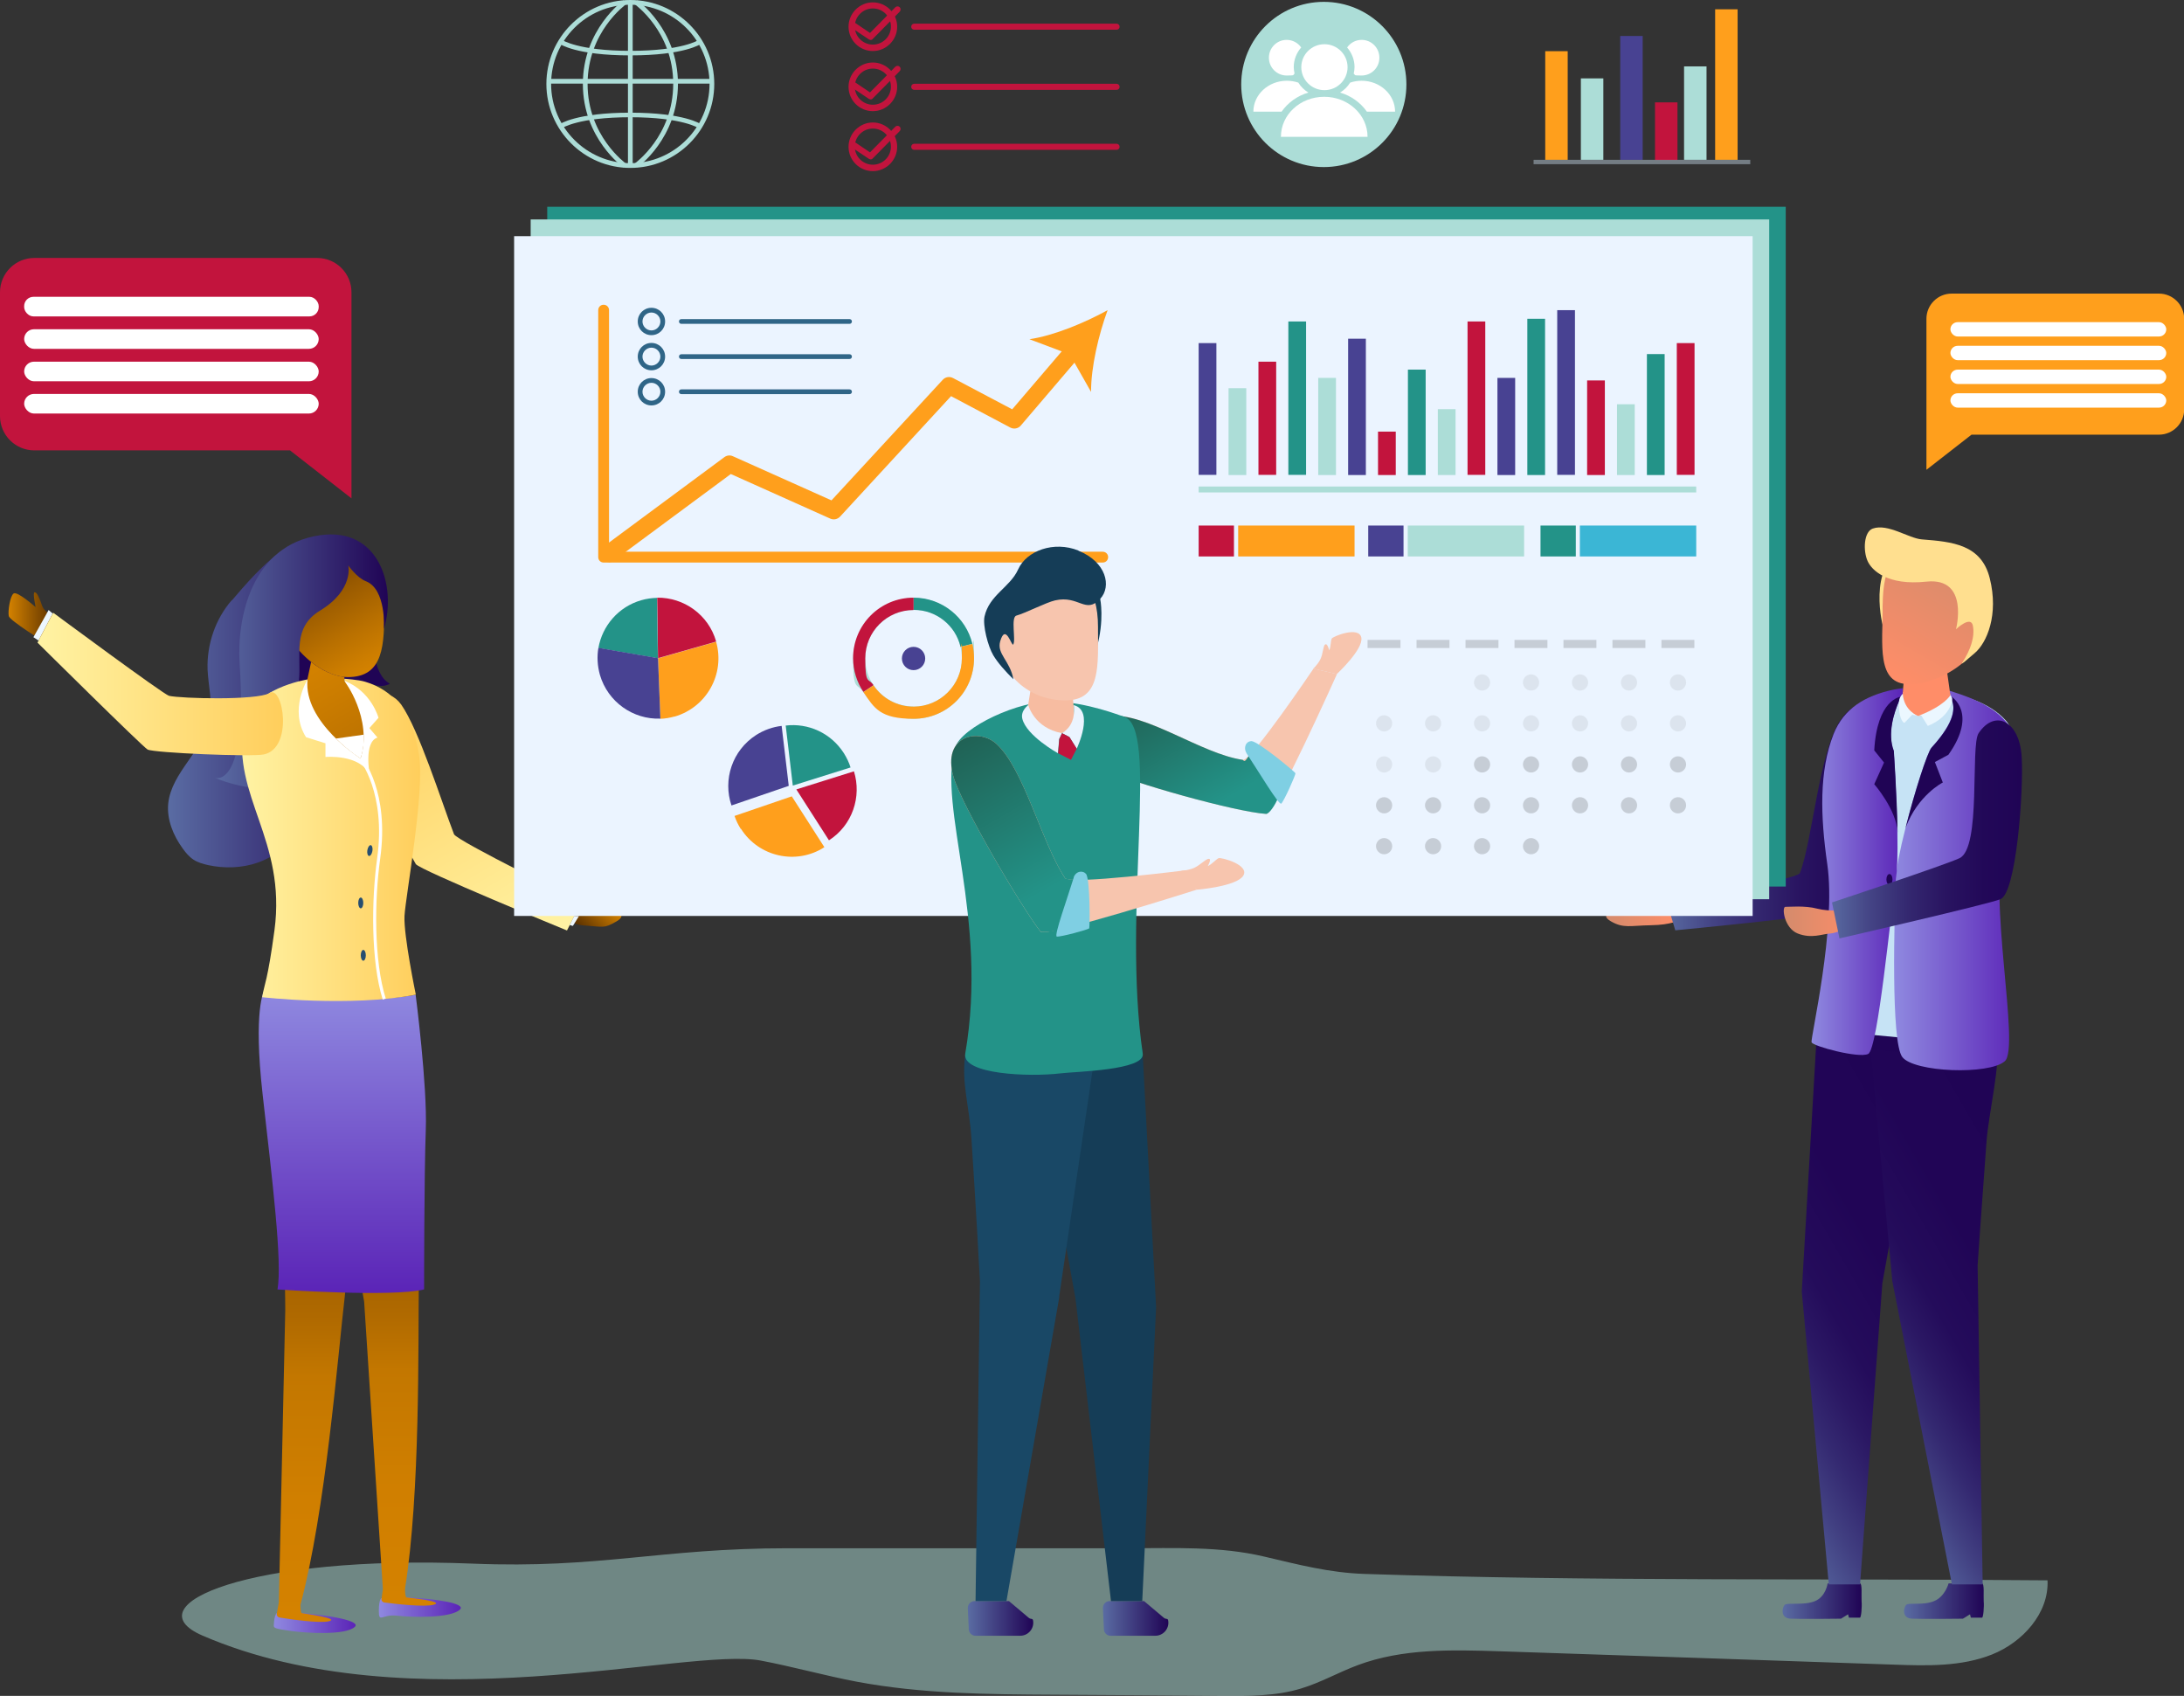 <?xml version="1.0" encoding="UTF-8"?><svg id="Layer_1" xmlns="http://www.w3.org/2000/svg" xmlns:xlink="http://www.w3.org/1999/xlink" viewBox="0 0 1293.1 1003.9"><rect x="0" y="0" width="1293.1" height="1003.9" fill="#333333" stroke="none"/><defs><style>.cls-1{fill:url(#linear-gradient);}.cls-2{fill:#f7bca1;}.cls-3{fill:#f7c5ae;}.cls-4{fill:#ebf7ff;}.cls-5{fill:#ebf4ff;}.cls-6{fill:#ff9f1c;}.cls-7{fill:#fff;}.cls-8{fill:#ffdf8f;}.cls-9{fill:#edf7ff;}.cls-10{fill:#ff8d68;}.cls-11,.cls-12{fill:#acddd7;}.cls-13{fill:#c2143d;}.cls-14{fill:#c6e3f5;}.cls-15,.cls-16{fill:#c6cdd6;}.cls-17{fill:#239388;}.cls-18{fill:#200455;}.cls-19{fill:#143d54;}.cls-20{fill:#153d57;}.cls-21{fill:#194866;}.cls-22{fill:#7fcfe3;}.cls-23{fill:#484292;}.cls-24{fill:#2f6587;}.cls-25{fill:#3bb6d5;}.cls-26{fill:#274e70;}.cls-27{fill:url(#_ÂÁ_Ï_ÌÌ_È_____ËÂÌÚ_93-2);}.cls-28{fill:url(#_ÂÁ_Ï_ÌÌ_È_____ËÂÌÚ_93-4);}.cls-29{fill:url(#_ÂÁ_Ï_ÌÌ_È_____ËÂÌÚ_93-3);}.cls-30{fill:url(#_ÂÁ_Ï_ÌÌ_È_____ËÂÌÚ_93-5);}.cls-31{fill:url(#_ÂÁ_Ï_ÌÌ_È_____ËÂÌÚ_87-5);}.cls-32{fill:url(#_ÂÁ_Ï_ÌÌ_È_____ËÂÌÚ_87-3);}.cls-33{fill:url(#_ÂÁ_Ï_ÌÌ_È_____ËÂÌÚ_87-4);}.cls-34{fill:url(#_ÂÁ_Ï_ÌÌ_È_____ËÂÌÚ_87-2);}.cls-35{fill:url(#_ÂÁ_Ï_ÌÌ_È_____ËÂÌÚ_86-2);}.cls-36{fill:url(#_ÂÁ_Ï_ÌÌ_È_____ËÂÌÚ_86-3);}.cls-37{fill:url(#linear-gradient-8);}.cls-38{fill:url(#linear-gradient-9);}.cls-39{fill:url(#linear-gradient-3);}.cls-40{fill:url(#linear-gradient-4);}.cls-41{fill:url(#linear-gradient-2);}.cls-42{fill:url(#linear-gradient-6);}.cls-43{fill:url(#linear-gradient-7);}.cls-44{fill:url(#linear-gradient-5);}.cls-45{fill:url(#_ÂÁ_Ï_ÌÌ_È_____ËÂÌÚ_86);}.cls-46{fill:url(#_ÂÁ_Ï_ÌÌ_È_____ËÂÌÚ_93);}.cls-47{fill:url(#_ÂÁ_Ï_ÌÌ_È_____ËÂÌÚ_87);}.cls-48{fill:url(#linear-gradient-14);}.cls-49{fill:url(#linear-gradient-15);}.cls-50{fill:url(#linear-gradient-16);}.cls-51{fill:url(#linear-gradient-13);}.cls-52{fill:url(#linear-gradient-12);}.cls-53{fill:url(#linear-gradient-10);}.cls-54{fill:url(#linear-gradient-11);}.cls-12{opacity:.5;}.cls-55{fill:#d6ebfc;}.cls-55,.cls-16{opacity:.4;}</style><linearGradient id="linear-gradient" x1="950.9" y1="542.4" x2="993.9" y2="542.4" gradientTransform="matrix(1, 0, 0, 1, 0, 0)" gradientUnits="userSpaceOnUse"><stop offset="0" stop-color="#d48b6c"/><stop offset="1" stop-color="#ff8d68"/></linearGradient><linearGradient id="linear-gradient-2" x1="987.1" y1="484" x2="1118" y2="484" gradientTransform="matrix(1, 0, 0, 1, 0, 0)" gradientUnits="userSpaceOnUse"><stop offset="0" stop-color="#5a6ca3"/><stop offset="0" stop-color="#5869a0"/><stop offset=".2" stop-color="#444485"/><stop offset=".4" stop-color="#342870"/><stop offset=".6" stop-color="#291461"/><stop offset=".8" stop-color="#220858"/><stop offset="1" stop-color="#200455"/></linearGradient><linearGradient id="_ÂÁ_Ï_ÌÌ_È_____ËÂÌÚ_87" x1="1127.2" y1="947.8" x2="1174.6" y2="947.8" gradientTransform="matrix(1, 0, 0, 1, 0, 0)" gradientUnits="userSpaceOnUse"><stop offset="0" stop-color="#5a6ca3"/><stop offset="1" stop-color="#200455"/></linearGradient><linearGradient id="_ÂÁ_Ï_ÌÌ_È_____ËÂÌÚ_87-2" x1="1055.5" x2="1102.2" xlink:href="#_ÂÁ_Ï_ÌÌ_È_____ËÂÌÚ_87"/><linearGradient id="linear-gradient-3" x1="1014.4" y1="819.4" x2="1192.9" y2="716.3" gradientTransform="matrix(1, 0, 0, 1, 0, 0)" gradientUnits="userSpaceOnUse"><stop offset="0" stop-color="#5a6ca3"/><stop offset="0" stop-color="#4f5995"/><stop offset=".1" stop-color="#413f81"/><stop offset=".2" stop-color="#342971"/><stop offset=".3" stop-color="#2b1864"/><stop offset=".4" stop-color="#240c5b"/><stop offset=".6" stop-color="#210556"/><stop offset="1" stop-color="#200455"/></linearGradient><linearGradient id="linear-gradient-4" x1="1080.3" y1="807.6" x2="1240" y2="715.4" xlink:href="#linear-gradient-3"/><linearGradient id="_ÂÁ_Ï_ÌÌ_È_____ËÂÌÚ_93" x1="1121.5" y1="521.2" x2="1196.2" y2="521.2" gradientTransform="matrix(1, 0, 0, 1, 0, 0)" gradientUnits="userSpaceOnUse"><stop offset="0" stop-color="#8f89e0"/><stop offset="1" stop-color="#5b24b7"/></linearGradient><linearGradient id="_ÂÁ_Ï_ÌÌ_È_____ËÂÌÚ_93-2" x1="1072.7" y1="515.8" x2="1126.8" y2="515.8" xlink:href="#_ÂÁ_Ï_ÌÌ_È_____ËÂÌÚ_93"/><linearGradient id="linear-gradient-5" x1="1161.9" y1="329.2" x2="1120" y2="401.8" xlink:href="#linear-gradient"/><linearGradient id="linear-gradient-6" x1="1056" y1="545.4" x2="1100.6" y2="545.4" xlink:href="#linear-gradient"/><linearGradient id="linear-gradient-7" x1="1084.7" y1="491" x2="1197.1" y2="491" xlink:href="#linear-gradient-2"/><linearGradient id="_ÂÁ_Ï_ÌÌ_È_____ËÂÌÚ_93-3" x1="162.2" y1="960.7" x2="210.7" y2="960.7" xlink:href="#_ÂÁ_Ï_ÌÌ_È_____ËÂÌÚ_93"/><linearGradient id="_ÂÁ_Ï_ÌÌ_È_____ËÂÌÚ_93-4" x1="224.3" y1="951.3" x2="272.8" y2="951.3" xlink:href="#_ÂÁ_Ï_ÌÌ_È_____ËÂÌÚ_93"/><linearGradient id="linear-gradient-8" x1="358.9" y1="532.5" x2="342" y2="549.5" gradientTransform="matrix(1, 0, 0, 1, 0, 0)" gradientUnits="userSpaceOnUse"><stop offset="0" stop-color="#d48200"/><stop offset="1" stop-color="#552d00"/></linearGradient><linearGradient id="_ÂÁ_Ï_ÌÌ_È_____ËÂÌÚ_86" x1="317.5" y1="561.2" x2="228.6" y2="407.1" gradientTransform="matrix(1, 0, 0, 1, 0, 0)" gradientUnits="userSpaceOnUse"><stop offset="0" stop-color="#fff3a4"/><stop offset="1" stop-color="#ffce5c"/></linearGradient><linearGradient id="_ÂÁ_Ï_ÌÌ_È_____ËÂÌÚ_87-3" x1="99.5" y1="416.4" x2="219" y2="416.4" xlink:href="#_ÂÁ_Ï_ÌÌ_È_____ËÂÌÚ_87"/><linearGradient id="linear-gradient-9" x1="221" y1="396" x2="179.4" y2="324.1" gradientTransform="matrix(1, 0, 0, 1, 0, 0)" gradientUnits="userSpaceOnUse"><stop offset="0" stop-color="#d48200"/><stop offset=".1" stop-color="#cc7d00"/><stop offset=".3" stop-color="#b97000"/><stop offset=".6" stop-color="#995a00"/><stop offset=".9" stop-color="#6d3d00"/><stop offset="1" stop-color="#552d00"/></linearGradient><linearGradient id="linear-gradient-10" x1="127.1" y1="391.6" x2="229.7" y2="391.6" gradientTransform="matrix(1, 0, 0, 1, 0, 0)" gradientUnits="userSpaceOnUse"><stop offset="0" stop-color="#5a6ca3"/><stop offset="1" stop-color="#200455"/></linearGradient><linearGradient id="linear-gradient-11" x1="221.5" y1="950.4" x2="221.5" y2="602" gradientTransform="matrix(1, 0, 0, 1, 0, 0)" gradientUnits="userSpaceOnUse"><stop offset="0" stop-color="#d48200"/><stop offset=".2" stop-color="#d07f00"/><stop offset=".4" stop-color="#c37700"/><stop offset=".5" stop-color="#af6900"/><stop offset=".7" stop-color="#935700"/><stop offset=".9" stop-color="#6f3f00"/><stop offset="1" stop-color="#552d00"/></linearGradient><linearGradient id="linear-gradient-12" x1="188" y1="960" x2="188" y2="597.9" xlink:href="#linear-gradient-11"/><linearGradient id="linear-gradient-13" x1="139.5" y1="417.7" x2="247.8" y2="605.4" xlink:href="#linear-gradient-9"/><linearGradient id="linear-gradient-14" x1="5" y1="365.4" x2="33.3" y2="365.4" xlink:href="#linear-gradient-8"/><linearGradient id="_ÂÁ_Ï_ÌÌ_È_____ËÂÌÚ_93-5" x1="202.7" y1="586.5" x2="202.7" y2="765.3" xlink:href="#_ÂÁ_Ï_ÌÌ_È_____ËÂÌÚ_93"/><linearGradient id="_ÂÁ_Ï_ÌÌ_È_____ËÂÌÚ_86-2" x1="143.2" y1="497.2" x2="248.6" y2="497.2" xlink:href="#_ÂÁ_Ï_ÌÌ_È_____ËÂÌÚ_86"/><linearGradient id="_ÂÁ_Ï_ÌÌ_È_____ËÂÌÚ_86-3" x1="22.2" y1="404.8" x2="167.6" y2="404.8" xlink:href="#_ÂÁ_Ï_ÌÌ_È_____ËÂÌÚ_86"/><linearGradient id="_ÂÁ_Ï_ÌÌ_È_____ËÂÌÚ_87-4" x1="573.1" y1="958" x2="611.8" y2="958" xlink:href="#_ÂÁ_Ï_ÌÌ_È_____ËÂÌÚ_87"/><linearGradient id="_ÂÁ_Ï_ÌÌ_È_____ËÂÌÚ_87-5" x1="653" y1="958" x2="691.8" y2="958" xlink:href="#_ÂÁ_Ï_ÌÌ_È_____ËÂÌÚ_87"/><linearGradient id="linear-gradient-15" x1="724.1" y1="496.7" x2="674.9" y2="411.5" gradientTransform="matrix(1, 0, 0, 1, 0, 0)" gradientUnits="userSpaceOnUse"><stop offset=".2" stop-color="#239388"/><stop offset="1" stop-color="#206255"/></linearGradient><linearGradient id="linear-gradient-16" x1="633.4" y1="548.4" x2="569.6" y2="437.9" xlink:href="#linear-gradient-15"/></defs><g id="business_plan"><path class="cls-12" d="M279.8,925.6c-131.7-5.3-201.9,24.4-159.9,42.6,123.2,53.2,287.6,6.5,330.6,14.8,19,3.6,37.8,8.9,56.8,12.5,38.4,7.2,77.7,7.5,116.8,7.7,33.2,.2,66.4,.4,99.6,.7,15.7,.1,31.7,.2,46.7-4.4,11.6-3.5,22.2-9.6,33.5-13.8,26.7-10,56-9.1,84.5-8.2,77.7,2.6,155.5,5.2,233.2,7.9,19.5,.7,39.7,1.2,57.8-6,18.1-7.2,33.8-24.4,32.9-43.9-134.7-1.2-269.8,.7-404.5-3.8-20.7-.7-39-5.5-59-10.2-26.5-6.3-53.6-5-80.7-5-67.2,0-134.5,0-201.7,0-75.5,0-111.3,12.2-186.7,9.1Z"/><g id="man_1"><path class="cls-1" d="M990,536.6s-19.8,1.8-29.4,2.4c-5.2,.3-14.3,2-6.8,6.4,7.5,4.3,11.4,2.5,23.7,2.3,12.3-.2,16.5-3,16.5-3l-3.9-8.1Z"/><path class="cls-41" d="M1089.8,426.3c12.2-18.3,28.2-7.7,28.2,19,0,22-13,74-23.7,92.5-2,3.4-102.4,12.9-102.4,12.9l-4.9-16.4s77.2-13.6,78.7-17.5c7.5-19.6,11.3-71.6,24-90.6Z"/><path class="cls-47" d="M1173.5,937.3h-19.8s-2,7.8-8.6,10.5c-6.6,2.7-15,.7-16.5,2.2-1.5,1.5-2.9,8,3.6,8.2,6.6,.3,30,0,30,0l4.2-2.6,.5,2h6.6c.8,0,1.3-6.6,1-9.8-.2-3.2,.5-10.5-1-10.5Z"/><path class="cls-34" d="M1101.2,937.3h-19.1s-1,7.8-7.5,10.5c-6.5,2.7-16.4,.7-17.9,2.2s-2.9,8,3.6,8.2c6.5,.3,29.7,0,29.7,0l4.2-2.6,.5,2h6.5c.8,0,1.3-6.6,1-9.8-.2-3.2,.5-10.5-1-10.5Z"/><path class="cls-39" d="M1066.8,764.6l16,173.3h18.5l13.2-178.3,24.4-135.1c-2.5-17.3-32.4-9.3-63.4-9.3l-8.7,149.3Z"/><path class="cls-40" d="M1155.6,937.9h18.3l-3-188.8s2.2-32.3,5.3-73.7c1.2-15.8,8.5-46.4,6.1-59-3.2-17.2-45.2-11-76-8.2l14.1,150.2,35.3,179.5Z"/><path class="cls-14" d="M1187.6,426.5c20.8,23.4-17.4,109.5-5.3,189,1.8,11.8-106.9,.3-106.8-.2,27.3-108-13.8-167.9,27.4-198.1,15.8-11.5,65.1-12.7,84.7,9.3Z"/><rect class="cls-18" x="1104.8" y="614.1" width="22.5" height="8.6" transform="translate(63.6 -103) rotate(5.4)"/><g><path class="cls-46" d="M1187,628.2c-9.3,8.2-53.8,6.6-60.7-2.5-6.9-9.1-4.6-83.4-3.9-104.5,.2-6.8,2.6-18.5,5.8-31h0c5.4-21.5,13-45,15.4-47.6,17.3-18.9,12.7-27.2,11.5-29.8-.2-.3-.3-.5-.3-.5l-.5-3.4c35.2,10.9,54.4,25.7,32.7,89.4-10.6,31.2,9.3,121.7,0,129.9Z"/><path class="cls-27" d="M1126.8,407.3l-.5,8s-.4-1.4-1.1-1.3c-.3,0-.6,.3-.9,1.1-2.8,6.4-7.1,19.1-3.1,29.5,0,0,1.8,25.7,2.2,48.3,0,.3,0,.5,0,.8h0c.2,11.3,0,21.6-1,27.6-2.9,18.1-10.5,99.9-16.3,102.6-5.7,2.7-32.7-4.6-33.5-6.9-.8-2.3,14.7-67.5,9.3-105.4-4.1-28.4-4.9-55,3.7-77,6.1-15.4,19-22.8,35.2-26.3,1.8-.4,4.1-.7,5.9-.9Z"/><path class="cls-18" d="M1120.5,520.6c0,1.8-.8,3.2-1.8,3.2s-1.8-1.4-1.8-3.2,.8-3.2,1.8-3.2,1.8,1.4,1.8,3.2Z"/><path class="cls-18" d="M1125.3,412.3c-.4,.7-.7,1.5-.9,2.5,0,0,0,0,0,.2-2.8,6.4-7.1,19.1-3.1,29.5,0,0,1.8,25.7,2.2,48.3-.5-13.4-13.8-28.6-13.8-28.6l5.8-12.8-5.8-7.2c1.7-30.2,15.3-31.6,15.7-31.8Z"/><path class="cls-18" d="M1153.6,446.8l-8,4.3,4.7,12.1s-14.9,7.5-22.1,27c5.4-21.5,13-45,15.4-47.6,14.8-16.2,13.6-23.6,12.1-28.2,.1-.8,0-1.5-.4-2.1,0,0,16,9.5-1.7,34.5Z"/></g><path class="cls-10" d="M1129.9,368.7l-3.5,43.8c0,.7-.3,2.2,0,2.8,.4,1.2,1,2.4,2.1,3.6,3.7,3.9,11.7,8.3,24.9-3.7,1.2-1.1,1.6-2.7,1.3-4.2l-5.4-38.1-19.4-4.3Z"/><path class="cls-10" d="M1126.3,415.3s3,6.2,8.3,8.2c5.3,2,18.7-5.3,20.1-10.9,1.4-5.6-28.4,2.7-28.4,2.7Z"/><path class="cls-8" d="M1122.5,335.4s-8,8-7.8,31.3c3.6,17.7-8.2-16.9,3.2-33.4l4.6,2.1Z"/><g><path class="cls-4" d="M1126.6,410.7s-2.6,2.1-2.2,5.9c0,0-.6,8.8,3.1,11.4l4.7-4.9,3.4,.7s-8.3-3-9-13.1Z"/><path class="cls-4" d="M1135.6,423.8h2.1l3.7,5.9s12.5-4.3,14.4-15.2c.2-1.2-.3-2.1-1-3,0,0-3.3,6.3-19.1,12.3Z"/></g><path class="cls-44" d="M1114.7,358.6c0,23.3-3.9,46.4,15.7,46.4s46.4-17.5,46.4-40.7-15.8-42.2-35.4-42.2-26.7,13.2-26.7,36.5Z"/><path class="cls-8" d="M1108.8,312.9c-5.3,1.9-5.8,13.1-3,19.3,2.4,5.3,11.6,14.6,34.8,12.1,25.6-2.7,17.5,28.2,17.5,28.2,0,0,8.8-8.4,10-2.1,1.3,6.8-1.5,14.5-6.4,22.1-.8,1.3,3.2-2.2,7.5-5.9,7.2-6.1,14.3-22.7,8.9-44.3-5-20-22.1-21.6-40.2-23-7.8-.6-20.1-9.6-29.1-6.4Z"/><path class="cls-42" d="M1093,538.7s-9.5,1.1-17-.8c-7.6-2-16.6-1-18.9-1.1-2.3,0-.8,12.6,7.3,15.8,8.2,3.2,14.4,.3,19.2,0s9.2-4.1,14.9-2c5.8,2.1-1.1-10.2-5.5-12Z"/><path class="cls-43" d="M1171.5,434c9.8-14.5,24.3-7.1,25.5,14.1,1.2,20.2-3.2,80.5-12.6,84.2-7.7,3.1-95.3,23.2-95.3,23.2l-4.4-21.3s66.3-21.9,75.5-26.2c13-6.1,6.3-66.6,11.3-74Z"/></g><g id="woman"><path class="cls-29" d="M164.1,954.8s-1.7,.2-2,7.5c0,1.7,1.8,1.9,10.4,3.2,8.6,1.2,32.1,2.7,37.6-2.5,3.6-3.4-13.8-6.7-32.2-8.2h-14Z"/><path class="cls-28" d="M226,946s-1.7,.2-1.7,7.6,1.9,1.9,10.5,2.8c8.7,1,32.2,1.7,37.6-3.7,3.5-3.5-14-6.3-32.4-7.2l-13.9,.5Z"/><path class="cls-37" d="M348.7,536s.5,.9,10.4,2.2c5.2,.7,13.3,3,5.8,7.3s-7.3,3.1-19.6,2.3c-9.3-.6-12.3-8.7-12.3-8.7l15.7-3.1Z"/><path class="cls-45" d="M237.4,416.9c-6.8-9.6-23.2-10.6-23.9,10.8-.7,22,22,65.3,32.7,83.8,2,3.4,89.5,39.3,89.5,39.3l8.6-16.9s-74-36.2-75.5-40.1c-7.5-19.6-20.7-61.7-31.3-76.8Z"/><path class="cls-32" d="M137.3,355.2c-9.8,11.2-14.9,26.3-14.4,41.1,.4,9.9,3.2,19.8,1.3,29.5-3.5,18.4-22.7,31.3-24.6,49.9-.9,9.5,3,18.9,8.6,26.6,1.8,2.5,3.8,4.9,6.4,6.6,2.6,1.7,5.6,2.5,8.6,3.2,9.7,2.1,20.1,1.8,29.5-1.5,9.4-3.3,17.8-9.8,22.8-18.4,3-5.2,4.8-10.9,7.4-16.3,2.6-5.4,6.3-10.6,11.7-13.1,4.9-2.2,10.8-2,15.4-4.8,7.7-4.7,8.7-15.4,8.7-24.4l.2-35.3c0-3.1,0-6.3-.6-9.4-.6-2.9-1.8-5.6-3-8.3-3.8-8.5-7.9-17.5-6.4-26.6,.7-4.5,2.7-8.7,3.5-13.1,.8-4.5,.2-9.7-3.4-12.5-1.2-1-2.7-1.5-4.1-2.1-7.4-2.7-20.3-8.8-28-5.9-15.9,6-34.7,29.4-39.5,34.9Z"/><path class="cls-18" d="M220.9,381.6c.2-5.3-.9,17.3,9.9,23.1,0,0-5.4,4.2-15.8-2.3-10.3-6.5-9.8-10.2-9.8-10.2,0,0-10.6,3.5-14.5,11.9-3.9,8.4-8.7,11.1-14.4,11.5-5.7,.4-10.3-21.8-2-28.4,8.3-6.6,19.8-6.8,25.3-5.3s21.5-.4,21.5-.4Z"/><path class="cls-38" d="M227.4,359.4c.3,22.3-.2,41.6-21.6,41.4-18.3-.1-43.8-24.6-39.6-47.7,4.2-23.1,19.5-39.7,37.4-35.6,17.9,4,23.5,18.3,23.8,41.9Z"/><path class="cls-53" d="M227.3,372.4c7.7-25.9-3.2-60.4-37.6-55.6-40.8,5.7-49.6,49-47.8,76.2,4.9,75.1-14.8,67.4-14.8,67.4,32.7,13.3,54.4,2.4,60.5-1.5,6.2-3.9-12.1-41-10.6-56,1.5-15-4.2-31.3,12.4-41.4,20.3-12.3,16.8-26.8,16.8-26.8,0,0,5,7.2,10.3,9.3,12.4,4.7,10.8,28.3,10.8,28.3Z"/><path class="cls-54" d="M240.7,945.6c-.7-.1-.9-3.1-.9-5.2h0c9.1-56.8,7.7-144.2,8.2-184.1l-8.5-154.2c-34.8,.7-59.8-2.8-53.9,17.5,9.7,33.6,30,150.9,30,150.9l11.1,170.2-.8,5.7c-.2,1.1,.6,2.1,1.7,2.2,5.9,.8,23.8,2.9,29.3,1.3,6.7-2-15.1-4.1-16.2-4.3Z"/><path class="cls-52" d="M204.5,764.9l12.9-159.2c-34.7-3-40.6-15.8-55-.4-9.9,10.6,1.7,52.5,3.6,83.2,2.8,46,2.9,87,2.9,87l-3.8,173-1.2,6.7c-.2,1.1,.5,2.1,1.6,2.3,5.9,1,23.7,3.6,29.3,2.2,6.8-1.7-14.9-4.5-16.1-4.8-.7-.1-.8-2.9-.8-5,14.9-55.6,21.9-145.3,26.5-185Z"/><path class="cls-51" d="M234.5,415.1c-5.2-6.5-17-10.5-30.6-11.6v-2.8c-6.4-.6-13.4-3.9-19.7-8.8l-2.7,12.6c-11.3,1.8-22.2,5.6-30.7,11.7-13.4,9.7,2.3,51.7,8.4,75.9,5.7,22.5,5.6,48.1,2.9,75-1.6,15.9-9.8,43.9-8.2,44.3,40.1,10.6,71.2,3,93.6-5.9,0,0-5.1-28.3-8.6-47.4-8.4-45.7,27.4-103.7-4.4-143Z"/><path class="cls-48" d="M26.7,380.3s-20.9-12.9-21.5-15.6c-.6-2.7,.7-11.9,2.9-13.4,2.3-1.4,13,8.1,13,8.1,0,0-1.9-8.8-.6-8.8,1.4,0,2.7,2.9,4.5,8.1,1.5,4.2,8.3,7,8.3,7l-6.6,14.6Z"/><g><polygon class="cls-9" points="22.8 379.2 19.8 377.2 28.8 361.1 31.2 363.2 22.8 379.2"/><polygon class="cls-9" points="337.3 547.6 339.2 548.1 342.8 542.3 340 542.2 337.3 547.6"/><path class="cls-30" d="M156.4,586.5s-6.6,10.9-.9,61.4c5.7,50.5,11.7,99.1,8.8,115.4,0,0,67.6,4.7,86.8,0,0,0,0-67.4,1-94.4,1-26-6-80-6-80,0,0-38.9,7.5-89.7-2.4Z"/><path class="cls-35" d="M203.9,401.9v1.2c20.9,28.1,9.7,46,9.7,46-41.3-25.7-31.5-46.9-31.5-46.9,0,0-34,5.2-37.8,27.5-7.1,41.6,25.4,67.5,18.2,121-4.1,30.3-5.9,31.4-7.3,39.6,0,0,52.1,6,91-1.5,0,0-7.3-35.2-6.7-46.6,.6-11.4,12.1-73.6,8.6-95.2-5.1-31.7-20.5-39.9-31.8-43.4-4.2-1.3-12.3-1.8-12.3-1.8Z"/><path class="cls-26" d="M215.1,534.5c0,1.8-.7,3.2-1.5,3.2s-1.5-1.4-1.5-3.2,.7-3.2,1.5-3.2,1.5,1.4,1.5,3.2Z"/><path class="cls-26" d="M216.6,565.5c0,1.8-.7,3.2-1.5,3.2s-1.5-1.4-1.5-3.2,.7-3.2,1.5-3.2,1.5,1.4,1.5,3.2Z"/><path class="cls-26" d="M220.5,503.7c-.3,1.8-1.2,3.1-2,3-.8-.1-1.3-1.7-1-3.4,.3-1.8,1.2-3.1,2-3,.8,.1,1.3,1.7,1,3.4Z"/><path class="cls-7" d="M182.1,402.2s-11.2,17.9-.9,34.2l11.5,3.6v8.1s20.4-1.9,26.3,10.6l-5.4-9.6s-34.2-21.7-31.5-46.9Z"/><path class="cls-7" d="M203.9,403s16.9,22.2,9.6,46l5.4,9.6s-3.7-19.4,4.6-22l-4.8-5.6,5.4-6.1s-4.2-15.8-20.3-21.9Z"/><path class="cls-7" d="M226.6,591.7c-7.1-22.7-6.7-59.2-3.3-83.6,5.4-38.8-10.3-58.2-10.4-58.4l1.4-1.2c.7,.8,16.3,20.2,10.8,59.8-3.4,24.2-3.8,60.4,3.3,82.8l-1.8,.6Z"/><path class="cls-7" d="M198.9,437.2l16.4-2.3s.7,7-1.8,14.1c0,0-5.9-3.3-14.6-11.8Z"/></g><path class="cls-36" d="M159.6,410.1c8.1-4.4,14.2,32.8-3.4,36.5-7.4,1.5-64.8-.9-68.8-2.9-2.7-1.4-65.2-63.3-65.2-63.3l9.3-17.7s65.5,48.5,68.6,49.2c7,1.6,51.4,2.8,59.5-1.6Z"/></g><g id="screen_with_graphs"><rect class="cls-17" x="324" y="122.4" width="733.3" height="402.4"/><rect class="cls-11" x="314.2" y="129.9" width="733.3" height="402.4"/><rect class="cls-5" x="304.4" y="139.8" width="733.3" height="402.4"/><g><g><path class="cls-6" d="M360.3,332.7c-1.5,0-3.1-.7-4.1-2-1.7-2.2-1.2-5.4,1.1-7.1l71.6-53c1.5-1.1,3.4-1.3,5.1-.5l58.3,26.1,65.9-71.4c1.6-1.7,4-2.1,6.1-1l35,18.5,33-38.6c1.8-2.1,5-2.4,7.1-.6,2.1,1.8,2.4,5,.6,7.1l-35.6,41.7c-1.5,1.8-4.1,2.3-6.2,1.2l-35.1-18.6-65.7,71.3c-1.5,1.6-3.8,2.1-5.8,1.2l-58.9-26.4-69.2,51.2c-.9,.7-2,1-3,1Z"/><path class="cls-6" d="M655.8,183.6c-5.3,14.4-9.9,33.8-9.8,48.4l-12.6-22.2-23.9-9c14.5-2.1,32.9-9.8,46.3-17.2Z"/></g><path class="cls-6" d="M652.9,333H357.4c-1.8,0-3.2-1.4-3.2-3.2V183.6c0-1.8,1.4-3.2,3.2-3.2s3.2,1.4,3.2,3.2v143h292.3c1.8,0,3.2,1.4,3.2,3.2s-1.4,3.2-3.2,3.2Z"/><path class="cls-24" d="M385.7,198.4c-4.5,0-8.1-3.6-8.1-8.1s3.6-8.1,8.1-8.1,8.1,3.6,8.1,8.1-3.6,8.1-8.1,8.1Zm0-13.4c-2.9,0-5.3,2.4-5.3,5.3s2.4,5.3,5.3,5.3,5.3-2.4,5.3-5.3-2.4-5.3-5.3-5.3Z"/><path class="cls-24" d="M385.7,219.2c-4.5,0-8.1-3.6-8.1-8.1s3.6-8.1,8.1-8.1,8.1,3.6,8.1,8.1-3.6,8.1-8.1,8.1Zm0-13.4c-2.9,0-5.3,2.4-5.3,5.3s2.4,5.3,5.3,5.3,5.3-2.4,5.3-5.3-2.4-5.3-5.3-5.3Z"/><path class="cls-24" d="M385.7,240c-4.5,0-8.1-3.6-8.1-8.1s3.6-8.1,8.1-8.1,8.1,3.6,8.1,8.1-3.6,8.1-8.1,8.1Zm0-13.4c-2.9,0-5.3,2.4-5.3,5.3s2.4,5.3,5.3,5.3,5.3-2.4,5.3-5.3-2.4-5.3-5.3-5.3Z"/><path class="cls-24" d="M503,191.7h-99.6c-.8,0-1.4-.6-1.4-1.4s.6-1.4,1.4-1.4h99.6c.8,0,1.4,.6,1.4,1.4s-.6,1.4-1.4,1.4Z"/><path class="cls-24" d="M503,212.5h-99.6c-.8,0-1.4-.6-1.4-1.4s.6-1.4,1.4-1.4h99.6c.8,0,1.4,.6,1.4,1.4s-.6,1.4-1.4,1.4Z"/><path class="cls-24" d="M503,233.3h-99.6c-.8,0-1.4-.6-1.4-1.4s.6-1.4,1.4-1.4h99.6c.8,0,1.4,.6,1.4,1.4s-.6,1.4-1.4,1.4Z"/></g><g><rect class="cls-13" x="709.7" y="311.1" width="20.9" height="18.3"/><rect class="cls-6" x="733.1" y="311.1" width="68.9" height="18.3"/><rect class="cls-23" x="810.1" y="311.1" width="20.9" height="18.3"/><rect class="cls-11" x="833.5" y="311.1" width="68.9" height="18.3"/><rect class="cls-17" x="912.1" y="311.1" width="20.9" height="18.3"/><rect class="cls-25" x="935.4" y="311.1" width="68.9" height="18.3"/><rect class="cls-11" x="709.7" y="288" width="294.6" height="3.5"/><g><rect class="cls-17" x="975.1" y="209.6" width="10.5" height="71.6"/><rect class="cls-13" x="992.8" y="203.1" width="10.5" height="78"/><rect class="cls-23" x="709.7" y="203.1" width="10.5" height="78"/><rect class="cls-11" x="727.4" y="229.8" width="10.5" height="51.4"/><rect class="cls-13" x="745.1" y="214.1" width="10.5" height="67"/><rect class="cls-17" x="762.8" y="190.3" width="10.5" height="90.8"/><rect class="cls-11" x="780.5" y="223.7" width="10.5" height="57.5"/><rect class="cls-23" x="798.2" y="200.5" width="10.5" height="80.7"/><rect class="cls-13" x="815.9" y="255.5" width="10.5" height="25.7"/><rect class="cls-17" x="833.6" y="218.8" width="10.5" height="62.4"/><rect class="cls-11" x="851.3" y="242.2" width="10.5" height="39"/><rect class="cls-13" x="868.9" y="190.3" width="10.5" height="90.8"/><rect class="cls-23" x="886.6" y="223.7" width="10.5" height="57.5"/><rect class="cls-17" x="904.3" y="188.7" width="10.5" height="92.5"/><rect class="cls-23" x="922" y="183.6" width="10.5" height="97.5"/><rect class="cls-13" x="939.7" y="225.2" width="10.5" height="56"/><rect class="cls-11" x="957.4" y="239.3" width="10.5" height="41.9"/></g><g><rect class="cls-15" x="809.7" y="378.8" width="19.5" height="4.8"/><rect class="cls-15" x="838.7" y="378.8" width="19.5" height="4.8"/><rect class="cls-15" x="867.7" y="378.8" width="19.5" height="4.8"/><rect class="cls-15" x="896.7" y="378.8" width="19.5" height="4.8"/><rect class="cls-15" x="925.7" y="378.8" width="19.5" height="4.8"/><rect class="cls-15" x="954.7" y="378.8" width="19.5" height="4.8"/><rect class="cls-15" x="983.7" y="378.8" width="19.5" height="4.8"/></g><path class="cls-16" d="M882.3,404c0,2.7-2.2,4.8-4.8,4.8s-4.8-2.2-4.8-4.8,2.2-4.8,4.8-4.8,4.8,2.2,4.8,4.8Z"/><circle class="cls-16" cx="906.5" cy="404" r="4.8"/><circle class="cls-16" cx="935.5" cy="404" r="4.8"/><circle class="cls-16" cx="964.5" cy="404" r="4.8"/><circle class="cls-16" cx="993.5" cy="404" r="4.8"/><path class="cls-16" d="M882.3,428.2c0,2.7-2.2,4.8-4.8,4.8s-4.8-2.2-4.8-4.8,2.2-4.8,4.8-4.8,4.8,2.2,4.8,4.8Z"/><path class="cls-16" d="M911.3,428.2c0,2.7-2.2,4.8-4.8,4.8s-4.8-2.2-4.8-4.8,2.2-4.8,4.8-4.8,4.8,2.2,4.8,4.8Z"/><path class="cls-16" d="M824.3,428.2c0,2.7-2.2,4.8-4.8,4.8s-4.8-2.2-4.8-4.8,2.2-4.8,4.8-4.8,4.8,2.2,4.8,4.8Z"/><path class="cls-16" d="M853.3,428.2c0,2.7-2.2,4.8-4.8,4.8s-4.8-2.2-4.8-4.8,2.2-4.8,4.8-4.8,4.8,2.2,4.8,4.8Z"/><path class="cls-16" d="M940.3,428.2c0,2.7-2.2,4.8-4.8,4.8s-4.8-2.2-4.8-4.8,2.2-4.8,4.8-4.8,4.8,2.2,4.8,4.8Z"/><path class="cls-16" d="M969.3,428.2c0,2.7-2.2,4.8-4.8,4.8s-4.8-2.2-4.8-4.8,2.2-4.8,4.8-4.8,4.8,2.2,4.8,4.8Z"/><path class="cls-16" d="M998.3,428.2c0,2.7-2.2,4.8-4.8,4.8s-4.8-2.2-4.8-4.8,2.2-4.8,4.8-4.8,4.8,2.2,4.8,4.8Z"/><path class="cls-15" d="M882.3,452.5c0,2.7-2.2,4.8-4.8,4.8s-4.8-2.2-4.8-4.8,2.2-4.8,4.8-4.8,4.8,2.2,4.8,4.8Z"/><path class="cls-15" d="M911.3,452.5c0,2.7-2.2,4.8-4.8,4.8s-4.8-2.2-4.8-4.8,2.2-4.8,4.8-4.8,4.8,2.2,4.8,4.8Z"/><path class="cls-16" d="M824.3,452.5c0,2.7-2.2,4.8-4.8,4.8s-4.8-2.2-4.8-4.8,2.2-4.8,4.8-4.8,4.8,2.2,4.8,4.8Z"/><path class="cls-16" d="M853.3,452.5c0,2.7-2.2,4.8-4.8,4.8s-4.8-2.2-4.8-4.8,2.2-4.8,4.8-4.8,4.8,2.2,4.8,4.8Z"/><path class="cls-15" d="M940.3,452.5c0,2.7-2.2,4.8-4.8,4.8s-4.8-2.2-4.8-4.8,2.2-4.8,4.8-4.8,4.8,2.2,4.8,4.8Z"/><path class="cls-15" d="M969.3,452.5c0,2.7-2.2,4.8-4.8,4.8s-4.8-2.2-4.8-4.8,2.2-4.8,4.8-4.8,4.8,2.2,4.8,4.8Z"/><path class="cls-15" d="M998.3,452.5c0,2.7-2.2,4.8-4.8,4.8s-4.8-2.2-4.8-4.8,2.2-4.8,4.8-4.8,4.8,2.2,4.8,4.8Z"/><path class="cls-15" d="M882.3,476.7c0,2.7-2.2,4.8-4.8,4.8s-4.8-2.2-4.8-4.8,2.2-4.8,4.8-4.8,4.8,2.2,4.8,4.8Z"/><circle class="cls-15" cx="906.5" cy="476.7" r="4.8"/><path class="cls-15" d="M824.3,476.7c0,2.7-2.2,4.8-4.8,4.8s-4.8-2.2-4.8-4.8,2.2-4.8,4.8-4.8,4.8,2.2,4.8,4.8Z"/><path class="cls-15" d="M853.3,476.7c0,2.7-2.2,4.8-4.8,4.8s-4.8-2.2-4.8-4.8,2.2-4.8,4.8-4.8,4.8,2.2,4.8,4.8Z"/><path class="cls-15" d="M882.3,500.9c0,2.7-2.2,4.8-4.8,4.8s-4.8-2.2-4.8-4.8,2.2-4.8,4.8-4.8,4.8,2.2,4.8,4.8Z"/><path class="cls-15" d="M911.3,500.9c0,2.7-2.2,4.8-4.8,4.8s-4.8-2.2-4.8-4.8,2.2-4.8,4.8-4.8,4.8,2.2,4.8,4.8Z"/><path class="cls-15" d="M824.3,500.9c0,2.7-2.2,4.8-4.8,4.8s-4.8-2.2-4.8-4.8,2.2-4.8,4.8-4.8,4.8,2.2,4.8,4.8Z"/><path class="cls-15" d="M853.3,500.9c0,2.7-2.2,4.8-4.8,4.8s-4.8-2.2-4.8-4.8,2.2-4.8,4.8-4.8,4.8,2.2,4.8,4.8Z"/><circle class="cls-15" cx="935.5" cy="476.7" r="4.8"/><circle class="cls-15" cx="964.5" cy="476.7" r="4.8"/><circle class="cls-15" cx="993.5" cy="476.7" r="4.8"/><path class="cls-6" d="M399.5,424.1c-2.8,.8-5.7,1.3-8.5,1.4h0l-1.4-35.8,34.4-9.8c5.4,19-5.6,38.8-24.6,44.3Z"/><path class="cls-13" d="M424,379.8l-34.4,9.8-.5-35.8s0,0,0,0c15.8-.2,30.4,10.1,34.9,25.9Z"/><path class="cls-17" d="M389.6,389.7l-35.3-6.1h0c2.3-13.1,11.8-24.4,25.4-28.3,3.1-.9,6.2-1.3,9.3-1.4l.5,35.8Z"/><path class="cls-23" d="M391,425.4c-16.1,.6-31.1-9.8-35.8-25.9-1.5-5.4-1.8-10.8-.9-16h0l35.3,6.1,1.4,35.8h0Z"/><path class="cls-6" d="M438.6,490.7c-1.6-2.5-2.8-5.1-3.7-7.7h0l33.9-11.6,19.3,30.1c-16.6,10.7-38.8,5.8-49.4-10.9Z"/><path class="cls-13" d="M490.8,497.4l-19.3-30.1,34.1-10.7s0,0,0,0c4.7,15-.9,32-14.9,40.9Z"/><path class="cls-17" d="M469.4,465l-4.2-35.5h0c13.2-1.6,26.7,4.3,34.4,16.3,1.7,2.7,3.1,5.6,4,8.5l-34.1,10.7Z"/><path class="cls-23" d="M433.1,476.8c-5.2-15.2,.4-32.6,14.6-41.7,4.7-3,9.9-4.8,15.1-5.4h0l4.2,35.5-33.9,11.6h0Z"/><path class="cls-11" d="M575.7,381.2h0s0,0,0,0c-3.8-15.7-17.9-27.3-34.8-27.3s-35.8,16-35.8,35.8,2.2,14.3,6.1,20h0c6.4,9.6,17.3,15.8,29.7,15.8,19.8,0,35.8-16,35.8-35.8s-.4-5.7-1-8.5Zm-34.8,37c-9.9,0-18.6-5-23.7-12.6-3.1-4.6-4.9-10-4.9-15.9,0-15.8,12.8-28.6,28.6-28.6s24.7,9.3,27.8,21.8c.5,2.2,.8,4.5,.8,6.8,0,15.8-12.8,28.6-28.6,28.6Z"/><path class="cls-17" d="M575.7,381.1s0,0,0,0l-7,1.7c-3-12.5-14.3-21.8-27.8-21.8v-7.2c16.8,0,31,11.6,34.8,27.3Z"/><path class="cls-13" d="M540.9,353.9v7.2c-15.8,0-28.6,12.8-28.6,28.6s1.8,11.4,4.9,15.9l-6,4h0c-3.8-5.7-6.1-12.6-6.1-20,0-19.8,16-35.8,35.8-35.8Z"/><path class="cls-6" d="M576.7,389.7c0,19.8-16,35.8-35.8,35.8s-23.3-6.3-29.7-15.8l6-4c5.1,7.6,13.8,12.6,23.7,12.6,15.8,0,28.6-12.8,28.6-28.6s-.3-4.6-.8-6.8l7-1.7s0,0,0,0h0c.7,2.7,1,5.6,1,8.5Z"/><circle class="cls-23" cx="540.9" cy="389.8" r="6.9"/></g></g><g id="man_2"><path class="cls-3" d="M791.5,399s15.9-14.7,14.5-21.6c-1.4-6.9-16.8-.7-17.5,.6-.7,1.3-.5,4.9-1.5,7,0,0-1-4.4-2.4-3.5-1.3,.8-1.2,5.8-3,9.1s-4.1,5.2-4.1,5.2l13.9,3.2Z"/><path class="cls-33" d="M577,947.8h20.4l11.6,9.8c1.5,1.3,2.5,0,2.7,2h0c.6,4.6-3,8.7-7.7,8.7h-26.5c-2.1,0-3.8-1.7-3.9-3.8l-.6-12.6c0-2.2,1.7-4.1,3.9-4.1Z"/><path class="cls-31" d="M657,947.8h20.4l11.6,9.8c1.5,1.3,2.5,0,2.7,2h0c.6,4.6-3,8.7-7.7,8.7h-26.5c-2.1,0-3.8-1.7-3.9-3.8l-.6-12.6c0-2.2,1.7-4.1,3.9-4.1Z"/><path class="cls-3" d="M656.8,423.8c-14,1.4-25.5,20.5-2.7,31.8,15.2,7.6,77.3,25,95.5,26.2,4.7,.3,42-82.8,42-82.8l-13.9-3.2s-36.9,54.7-41.8,54c-24.7-3.6-57.1-28.1-79-26Z"/><path class="cls-49" d="M656.8,423.8c-14,1.4-25.5,20.5-2.7,31.8,15.2,7.6,77.3,25,95.5,26.2,1.8,.1,5.4-5.1,7.3-9.9,2.9-7.3-13.2-33.1-16.7-26.1s-3.8,4.1-4.4,4c-24.7-3.6-57.1-28.1-79-26Z"/><path class="cls-22" d="M738,445.7c-1.1-1.7-1.1-3.9,0-5.5,.6-.8,1.5-1.4,2.9-1.5,3.9,0,25.8,18.2,26.1,19,.3,.8-6.9,16.8-8.4,18-1.4,1.2-13.7-19.5-20.7-30Z"/><path class="cls-20" d="M684.5,773.8l-8.2,174h-18.5l-21-178.9-24.4-135.1c2.5-17.3,33-13.1,64-13l8.1,153.1Z"/><path class="cls-21" d="M627.2,767.7l-31.3,180.1h-18.3l2.6-189.4s-2.4-44.7-5-84c-1.3-20.1-5.9-32.7-3.8-49.4,2.2-17.4,45.8-1.9,76.6,.9l-20.9,141.7Z"/><path class="cls-17" d="M665.2,424.1c-2.3-.5-20.7-8.2-41.3-8.9-20.3-.8-54.8,15.3-58.4,27.4-10.5,35.4,19.9,100.5,6,181.1-2.1,12.3,37.9,13.9,56.2,11.7,8.9-1.1,50.4-1.8,48.9-11.7-12.4-84.3,10.3-194.4-11.5-199.5Z"/><path class="cls-19" d="M651.4,354.5s2.7,12.7-2.2,29.5c0,0,.8-21.3-2.7-28.7-3.5-7.4,4.9-.9,4.9-.9Z"/><path class="cls-2" d="M632.7,384.6l3.5,39.5c.3,2.3-.4,4.7-2.1,6.4-3.7,3.9-11.7,8.3-24.9-3.7-1.2-1.1-1.6-2.7-1.3-4.2l5.4-33.8,19.4-4.3Z"/><path class="cls-3" d="M650.1,371.1c0,22.9,2,43.5-19.3,43.5s-39.6-15.1-39.6-38,6.4-41.4,27.7-41.4,31.2,13,31.2,35.8Z"/><path class="cls-20" d="M638.5,325.9c-14.4-5.8-30.7,0-35.7,11.2-4.8,10.6-17.1,15.1-19.9,27.9-1.1,5.2,2,17.5,5.2,22.9,2.7,4.5,6.8,9.1,11.9,14.2-1.9-10.9-10-15-7.8-22.5,3.2-11,6.8,3.3,7.7,1.9,1.7-2.4-1.6-16.2,1.9-17.1,5.2-1.4,17.6-7.8,22.9-9,14.1-3.2,18,8.4,26.7-.9,6.9-7.4,3.6-21.9-12.9-28.5Z"/><path class="cls-3" d="M708.4,526.7s23.7-1.9,27.7-8.3c4-6.4-13-11-14.6-10.4-1.5,.7-4.1,3.7-6.4,4.7,0,0,2.4-4.2,.7-4.3-1.7-.2-5.3,3.9-9.1,5.5-3.9,1.5-7.2,1.6-7.2,1.6l8.9,11.2Z"/><path class="cls-3" d="M589.9,440.3c-10.4-9.4-32.3-5.1-25.4,19.4,4.6,16.4,40.3,77.5,51.6,91.8,2.9,3.7,92.3-24.8,92.3-24.8l-5.9-11.6s-69.2,8.8-71.9,4.7c-13.9-20.8-24.3-64.7-40.7-79.5Z"/><path class="cls-50" d="M589.9,440.3c-10.4-9.4-32.3-5.1-25.4,19.4,4.6,16.4,40.3,77.5,51.6,91.8,.9,1.1,14.6-1.2,15.4-2.1,4.8-4.9,13.5-28,6-28.5-2.3-.2-6.3-.3-6.9-1.1-13.9-20.8-24.3-64.7-40.7-79.5Z"/><path class="cls-22" d="M635.7,519.4c.6-1.9,2.3-3.4,4.3-3.4,1,0,2.1,.3,3,1.3,2.5,3,2.3,31.5,1.9,32.2-.4,.8-17.3,5.3-19.2,4.9-1.8-.4,6.4-23,10.1-35.1Z"/><g><path class="cls-5" d="M608.8,417.3s3.4,13.7,20,16.7l-1.7,3.5-.7,8.4s-18.6-10.3-21.1-20.4c-1.2-4.8,3.5-8.1,3.5-8.1Z"/><path class="cls-5" d="M635.8,419.2s1.5,9.7-7,14.8l4.4,2.3,4.3,6.9s10.8-22.6-1.8-25.8l.2,1.9Z"/><polygon class="cls-13" points="628.8 434 627.2 437.5 626.5 445.9 634.1 449.8 637.5 443.2 633.2 436.3 628.8 434"/></g></g><g id="icon"><g><path class="cls-13" d="M516.8,30.2c-8,0-14.4-6.5-14.4-14.4s6.5-14.4,14.4-14.4,14.4,6.5,14.4,14.4-6.5,14.4-14.4,14.4Zm0-25.2c-5.9,0-10.7,4.8-10.7,10.7s4.8,10.7,10.7,10.7,10.7-4.8,10.7-10.7-4.8-10.7-10.7-10.7Z"/><path class="cls-13" d="M516.8,65.8c-8,0-14.4-6.5-14.4-14.4s6.5-14.4,14.4-14.4,14.4,6.5,14.4,14.4-6.5,14.4-14.4,14.4Zm0-25.2c-5.9,0-10.7,4.8-10.7,10.7s4.8,10.7,10.7,10.7,10.7-4.8,10.7-10.7-4.8-10.7-10.7-10.7Z"/><path class="cls-13" d="M516.8,101.3c-8,0-14.4-6.5-14.4-14.4s6.5-14.4,14.4-14.4,14.4,6.5,14.4,14.4-6.5,14.4-14.4,14.4Zm0-25.2c-5.9,0-10.7,4.8-10.7,10.7s4.8,10.7,10.7,10.7,10.7-4.8,10.7-10.7-4.8-10.7-10.7-10.7Z"/><path class="cls-13" d="M661.1,53.2h-119.8c-1,0-1.8-.8-1.8-1.8s.8-1.8,1.8-1.8h119.8c1,0,1.8,.8,1.8,1.8s-.8,1.8-1.8,1.8Z"/><path class="cls-13" d="M661.1,88.7h-119.8c-1,0-1.8-.8-1.8-1.8s.8-1.8,1.8-1.8h119.8c1,0,1.8,.8,1.8,1.8s-.8,1.8-1.8,1.8Z"/><path class="cls-13" d="M661.1,17.6h-119.8c-1,0-1.8-.8-1.8-1.8s.8-1.8,1.8-1.8h119.8c1,0,1.8,.8,1.8,1.8s-.8,1.8-1.8,1.8Z"/><path class="cls-13" d="M515.4,23.6c-.4,0-.7-.1-1-.3l-9.7-6.5c-.8-.6-1.1-1.7-.5-2.5,.6-.8,1.7-1.1,2.5-.5l8.4,5.7,15-15.2c.7-.7,1.9-.7,2.6,0,.7,.7,.7,1.9,0,2.6l-16.1,16.3c-.4,.4-.8,.5-1.3,.5Z"/><path class="cls-13" d="M515.4,58.8c-.4,0-.7-.1-1-.3l-9.7-6.5c-.8-.6-1.1-1.7-.5-2.5,.6-.8,1.7-1.1,2.5-.5l8.4,5.7,15-15.2c.7-.7,1.9-.7,2.6,0,.7,.7,.7,1.9,0,2.6l-16.1,16.3c-.4,.4-.8,.5-1.3,.5Z"/><path class="cls-13" d="M515.4,94.3c-.4,0-.7-.1-1-.3l-9.7-6.5c-.8-.6-1.1-1.7-.5-2.5,.6-.8,1.7-1.1,2.5-.5l8.4,5.7,15-15.2c.7-.7,1.9-.7,2.6,0,.7,.7,.7,1.9,0,2.6l-16.1,16.3c-.4,.4-.8,.5-1.3,.5Z"/></g><g><rect class="cls-6" x="914.9" y="30.3" width="13.3" height="64.3"/><rect class="cls-11" x="936" y="46.4" width="13.3" height="48.2"/><rect class="cls-23" x="959.3" y="21.3" width="13.3" height="73.3"/><rect class="cls-13" x="979.9" y="60.6" width="13.3" height="34.1"/><rect class="cls-11" x="997.1" y="39.3" width="13.3" height="55.3"/><rect class="cls-6" x="1015.5" y="5.5" width="13.3" height="89.1"/><rect class="cls-55" x="908" y="94.6" width="128.3" height="2.6"/></g><g><path class="cls-11" d="M373.2,99.4c-27.4,0-49.7-22.3-49.7-49.7S345.8,0,373.2,0s49.7,22.3,49.7,49.7-22.3,49.7-49.7,49.7Zm0-96.6c-25.9,0-46.9,21.1-46.9,46.9s21.1,46.9,46.9,46.9,46.9-21.1,46.9-46.9S399.1,2.8,373.2,2.8Z"/><rect class="cls-11" x="371.8" y="1.4" width="2.8" height="96.6"/><path class="cls-11" d="M369.1,99.1c-.2-.2-24-17.1-24-49.4S368.9,.4,369.1,.2l1.6,2.3c-.2,.2-22.8,16.3-22.8,47.2s22.6,47,22.8,47.2l-1.6,2.3Z"/><path class="cls-11" d="M377.4,99.1l-1.6-2.3c.2-.2,22.8-16.3,22.8-47.2S376,2.7,375.8,2.5l1.6-2.3c.2,.2,24,17.1,24,49.4s-23.7,49.3-24,49.4Z"/><rect class="cls-11" x="324.9" y="46.7" width="96.6" height="2.8"/><path class="cls-11" d="M373.2,32.8c-32.1,0-41.7-6.7-42.1-7l1.6-2.2c0,0,9.6,6.5,40.5,6.5s40.4-6.4,40.5-6.5l1.6,2.2c-.4,.3-10.1,7-42.1,7Z"/><path class="cls-11" d="M413.7,75.9c0,0-9.6-6.5-40.5-6.5s-40.4,6.4-40.5,6.5l-1.6-2.2c.4-.3,10.1-7,42.1-7s41.7,6.7,42.1,7l-1.6,2.2Z"/></g><g><circle class="cls-11" cx="783.8" cy="50" r="48.9"/><g><path class="cls-7" d="M816.7,34.2c0,5.8-4.7,10.5-10.5,10.5s-3.3-.4-4.7-1.1c.3-1.3,.5-2.6,.5-3.9,0-4.4-1.7-8.5-4.4-11.6,1.9-2.7,5-4.5,8.6-4.5,5.8,0,10.5,4.7,10.5,10.5Z"/><path class="cls-7" d="M826,66.1h-16.7c-3.7-5.3-9.3-9.4-15.9-11.3,2.4-1.4,4.5-3.5,6-5.9,2.1-.7,4.4-1.1,6.8-1.1,10.9,0,19.8,8.2,19.8,18.3Z"/></g><g><path class="cls-7" d="M751.3,34.2c0,5.8,4.7,10.5,10.5,10.5s3.3-.4,4.7-1.1c-.3-1.3-.5-2.6-.5-3.9,0-4.4,1.7-8.5,4.4-11.6-1.9-2.7-5-4.5-8.6-4.5-5.8,0-10.5,4.7-10.5,10.5Z"/><path class="cls-7" d="M742.1,66.1h16.7c3.7-5.3,9.3-9.4,15.9-11.3-2.4-1.4-4.5-3.5-6-5.9-2.1-.7-4.4-1.1-6.8-1.1-10.9,0-19.8,8.2-19.8,18.3Z"/></g><g><ellipse class="cls-7" cx="784" cy="39.7" rx="13.6" ry="13.7" transform="translate(743.1 823.7) rotate(-89.9)"/><path class="cls-7" d="M784,57.3c-14.2,0-25.6,10.6-25.6,23.7h51.3c0-13.1-11.5-23.7-25.6-23.7Z"/></g></g><g><path class="cls-6" d="M1278.2,173.8h-122.7c-8.2,0-14.9,6.7-14.9,14.9v89.4l26.7-20.8h111c8.2,0,14.9-6.7,14.9-14.9v-53.7c0-8.2-6.7-14.9-14.9-14.9Z"/><rect class="cls-7" x="1154.8" y="190.7" width="127.8" height="8.5" rx="4.3" ry="4.3"/><rect class="cls-7" x="1154.8" y="204.7" width="127.8" height="8.5" rx="4.3" ry="4.3"/><rect class="cls-7" x="1154.8" y="218.8" width="127.8" height="8.5" rx="4.3" ry="4.3"/><rect class="cls-7" x="1154.8" y="232.8" width="127.8" height="8.5" rx="4.3" ry="4.3"/></g><g><path class="cls-13" d="M20.3,152.7H187.8c11.2,0,20.3,9.1,20.3,20.3v122l-36.4-28.4H20.3c-11.2,0-20.3-9.1-20.3-20.3v-73.3c0-11.2,9.1-20.3,20.3-20.3Z"/><rect class="cls-7" x="14.4" y="175.7" width="174.4" height="11.6" rx="5.5" ry="5.5" transform="translate(203.1 363) rotate(180)"/><rect class="cls-7" x="14.4" y="194.9" width="174.4" height="11.6" rx="5.8" ry="5.8" transform="translate(203.1 401.4) rotate(-180)"/><rect class="cls-7" x="14.4" y="214" width="174.4" height="11.6" rx="5.8" ry="5.8" transform="translate(203.1 439.7) rotate(-180)"/><rect class="cls-7" x="14.4" y="233.2" width="174.4" height="11.6" rx="5.8" ry="5.8" transform="translate(203.1 478) rotate(180)"/></g></g></g></svg>